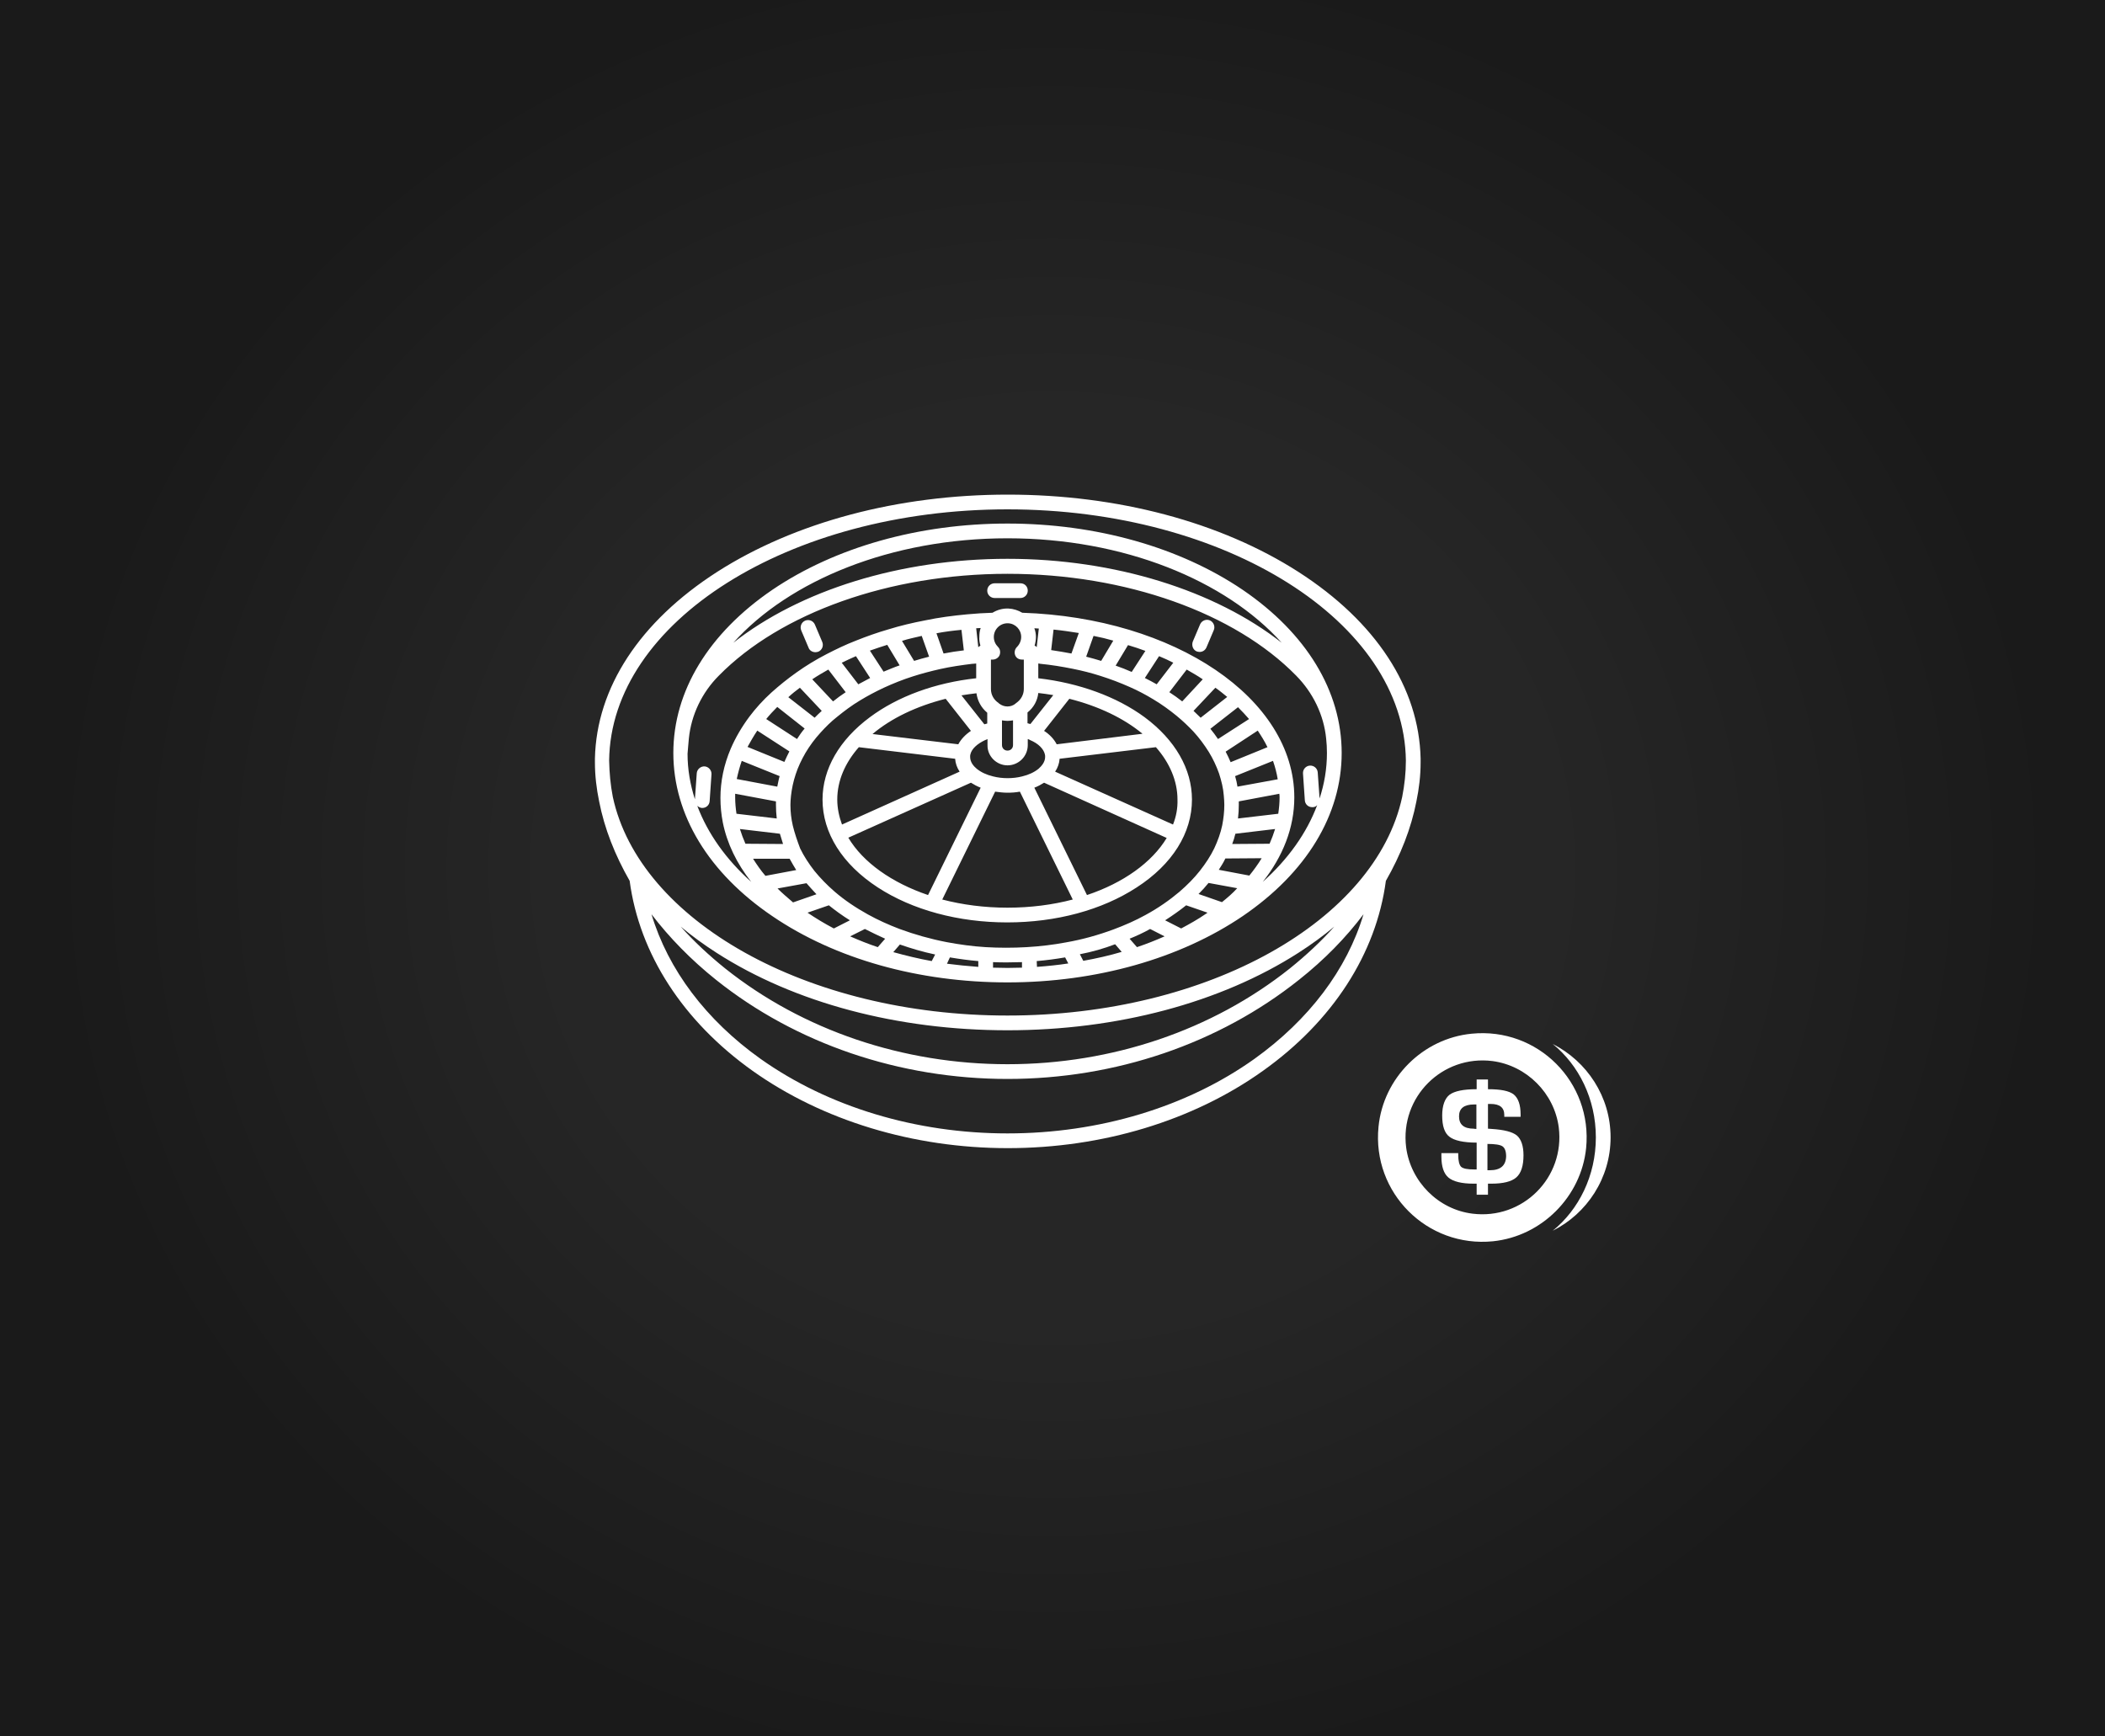 <?xml version="1.0" encoding="utf-8"?>
<!-- Generator: Adobe Illustrator 17.1.0, SVG Export Plug-In . SVG Version: 6.00 Build 0)  -->
<!DOCTYPE svg PUBLIC "-//W3C//DTD SVG 1.1//EN" "http://www.w3.org/Graphics/SVG/1.1/DTD/svg11.dtd">
<svg version="1.1" xmlns="http://www.w3.org/2000/svg" xmlns:xlink="http://www.w3.org/1999/xlink" x="0px" y="0px"
	 viewBox="0 0 800 660" enable-background="new 0 0 800 660" xml:space="preserve">
<rect x="0" y="0" width="800" height="660" fill="#808080" stroke="none"/>
<g id="Layer_2">
	
		<radialGradient id="SVGID_1_" cx="399.981" cy="329.932" r="395.506" gradientTransform="matrix(0.964 0 0 0.88 14.476 39.66)" gradientUnits="userSpaceOnUse">
		<stop  offset="0.5" style="stop-color:#262626"/>
		<stop  offset="1" style="stop-color:#1A1A1A"/>
	</radialGradient>
	<rect fill="url(#SVGID_1_)" width="800" height="660"/>
</g>
<g id="Layer_1">
	<path id="online-roulette_5_" fill="#FFFFFF" d="M293.5,348.2c23.9,16.3,55.7,25.2,89.4,25.2s65.5-9,89.4-25.2
		c24.2-16.5,37.6-38.5,37.6-62c0-23.5-13.4-45.5-37.6-62C448.4,208,416.6,199,382.9,199s-65.5,9-89.4,25.2
		c-24.2,16.5-37.6,38.5-37.6,62C255.9,309.7,269.3,331.8,293.5,348.2z M382.9,367.9c-0.5,0-5.5-0.1-5.5-0.1l0-2.1
		c1.8,0.1,3.7,0.1,5.5,0.1c1.8,0,3.7-0.1,5.5-0.1l0,2.1C388.4,367.8,383.4,367.9,382.9,367.9z M295.5,337.7l11-2
		c1.2,1.4,2.5,2.8,3.8,4.2l-8.9,3.1C299.3,341.2,297.3,339.5,295.5,337.7z M301.3,313.8c-0.6-2.6-0.9-5.2-0.9-7.9
		c0-1.1,0.1-2.2,0.2-3.3c0.3-2.8,0.9-5.6,1.8-8.3c0.9-2.8,2.2-5.5,3.7-8.1c1.6-2.7,3.5-5.3,5.8-7.8c1.9-2.1,3.9-4.1,6.2-5.9
		c2.7-2.2,5.6-4.4,8.8-6.3c2.8-1.7,5.8-3.3,9-4.8c3.5-1.6,7.2-3.1,11-4.3c3.4-1.1,6.9-2,10.4-2.8c4-0.9,8.2-1.5,12.3-2
		c0.1,0,0.1,0,0.2,0c0.4,0,0.8-0.1,1.2-0.1v5.6c-15.6,1.7-29.8,6.9-40.4,14.8c-11.6,8.6-18,19.7-18,31.3c0,12.7,7.5,24.6,21,33.4
		c13.2,8.6,30.7,13.3,49.2,13.3c18.6,0,36-4.7,49.2-13.3c13.6-8.8,21-20.7,21-33.4c0-11.6-6.4-22.7-18-31.3
		c-10.6-7.8-24.9-13-40.4-14.8v-5.6c0.2,0,0.4,0,0.7,0.1c4.2,0.4,8.4,1.1,12.4,1.9c3.5,0.7,7.1,1.6,10.5,2.7
		c3.8,1.2,7.5,2.6,11.1,4.2c3.2,1.4,6.2,3,9,4.7c3.2,1.9,6.2,4.1,8.9,6.3c2.3,1.9,4.4,3.9,6.3,5.9c2.3,2.5,4.2,5.1,5.9,7.8
		c1.6,2.6,2.9,5.4,3.9,8.2c0.9,2.8,1.6,5.6,1.8,8.4c0.1,1.2,0.2,2.3,0.2,3.5c0,2.6-0.3,5.2-0.8,7.8c-0.6,2.9-1.7,5.9-3,8.7
		c-1.4,2.9-3.3,5.8-5.5,8.6c-2.2,2.8-4.9,5.5-7.8,8c-3.8,3.2-8.1,6.2-12.9,8.8c-3.8,2.1-7.9,3.9-12.2,5.5c-5.7,2.1-11.7,3.8-18,4.9
		c-4.8,0.9-9.8,1.5-14.9,1.8c-5.2,0.3-10.5,0.3-15.6,0c-5-0.3-10-1-14.8-1.9c-6.2-1.2-12.2-2.9-17.9-5c-4.2-1.6-8.2-3.4-12-5.5
		c-4.7-2.6-9-5.5-12.7-8.7c-2.9-2.5-5.5-5.2-7.7-7.9c-2.1-2.7-4-5.6-5.4-8.5C303,319.6,302,316.7,301.3,313.8z M382.9,274
		c0.7,0,1.4-0.1,2.1-0.2v9.4c0,1.2-0.9,2.1-2.1,2.1s-2.1-0.9-2.1-2.1v-9.4C381.5,273.9,382.2,274,382.9,274z M394.6,263.4
		c1.9,0.2,3.8,0.5,5.7,0.8l-8.7,11c-0.4-0.1-0.7-0.2-1.1-0.3v-4.1C392.8,269,394.3,266.3,394.6,263.4z M318.2,303.9
		c0-7.2,3-14,8.2-19.9l36.6,4.4c0.1,1.7,0.7,3.4,1.7,4.9L320,313.4C318.9,310.4,318.2,307.2,318.2,303.9z M359.4,265.6l9.6,12.2
		c-2.1,1.4-3.8,3.2-4.8,5.1l-32.6-3.9C338.7,273,348.3,268.4,359.4,265.6z M382.9,290.9c4.2,0,7.7-3.4,7.7-7.7v-2.3
		c0.3,0.1,0.6,0.2,0.9,0.4c3.1,1.3,5.1,3.3,5.6,5.4c0.1,0.3,0.1,0.7,0.1,1c0,2-1.4,3.5-2.5,4.5c-1.6,1.3-3.7,2.3-6.2,2.9
		c-3.5,0.9-7.6,0.9-11.1,0c-2.5-0.6-4.6-1.6-6.2-2.9c-1.2-1-2.5-2.5-2.5-4.5c0-0.4,0-0.7,0.1-1c0.5-2.1,2.6-4,5.6-5.4
		c0.3-0.1,0.6-0.2,0.9-0.4v2.3C375.2,287.4,378.7,290.9,382.9,290.9z M369,297.5c1.1,0.7,2.4,1.4,3.7,1.9l-20,40.8
		c-13.8-4.7-24.7-12.4-30.3-21.8L369,297.5z M378.2,300.9c1.5,0.2,3.1,0.4,4.7,0.4c1.6,0,3.1-0.1,4.7-0.4l20.1,41
		c-7.6,2-16,3.1-24.8,3.1c-8.8,0-17.1-1.1-24.8-3.1L378.2,300.9z M413.1,340.2l-20-40.8c1.3-0.5,2.6-1.2,3.7-1.9l46.6,21
		C437.8,327.8,426.9,335.6,413.1,340.2z M445.8,313.4L401,293.3c1-1.5,1.6-3.2,1.7-4.9l36.6-4.4c5.2,5.9,8.2,12.8,8.2,19.9
		C447.6,307.2,447,310.4,445.8,313.4z M401.6,282.9c-1-1.9-2.6-3.7-4.8-5.1l9.6-12.2c11.1,2.8,20.7,7.4,27.8,13.3L401.6,282.9z
		 M375.2,275c-0.4,0.1-0.7,0.2-1.1,0.3l-8.7-11c1.9-0.3,3.8-0.6,5.7-0.8c0.4,2.9,1.8,5.5,4.1,7.4V275z M464.4,342.9l-8.9-3.1
		c1.4-1.4,2.6-2.7,3.8-4.2l10.9,2C468.5,339.5,466.5,341.2,464.4,342.9z M394,365.3c3.6-0.3,7.3-0.8,10.8-1.4l1.2,2.3
		c-3.9,0.6-7.9,1-11.9,1.3L394,365.3z M437.1,353.1l5.5,2.8c-3.4,1.5-6.9,2.9-10.5,4.1l-2.8-3.2C432,355.7,434.6,354.5,437.1,353.1z
		 M423.8,358.9l2.5,2.9c-4.7,1.4-9.6,2.5-14.6,3.4l-1.3-2.5C415.1,361.8,419.6,360.5,423.8,358.9z M458.2,347.4
		c-2.9,2-6.1,3.8-9.3,5.5l-6.1-3.1c2.8-1.8,5.5-3.7,8-5.7l8.1,2.8C458.7,347.1,458.5,347.2,458.2,347.4z M328.7,353.1
		c2.5,1.3,5.1,2.5,7.7,3.7l-2.8,3.2c-3.6-1.2-7.1-2.6-10.5-4.1L328.7,353.1z M361,363.9c3.6,0.6,7.2,1.1,10.8,1.4l0,2.2
		c-4-0.3-8-0.7-11.9-1.2L361,363.9z M354.1,365.3c-5-0.9-9.9-2.1-14.6-3.4l2.5-2.9c4.3,1.5,8.7,2.8,13.4,3.8L354.1,365.3z
		 M315,344.1c2.5,2,5.1,3.9,8,5.7l-6.1,3.1c-3.6-1.9-6.9-3.9-10-6L315,344.1z M474.8,332.8l-11.6-2.2c0.9-1.4,1.8-2.8,2.5-4.3
		l13.8-0.1C478.1,328.5,476.5,330.7,474.8,332.8z M482.5,320.7l-14.2,0.1c0.5-1.3,0.9-2.6,1.2-3.9l15.1-1.8
		C484,317,483.3,318.9,482.5,320.7z M486.3,303.1c0,2.1-0.2,4.1-0.5,6.2l-15.3,1.8c0.2-1.7,0.3-3.5,0.3-5.2c0-0.4,0-0.9,0-1.3
		l15.4-2.9C486.3,302.2,486.3,302.7,486.3,303.1z M470.3,299c-0.2-1.3-0.5-2.7-0.9-4l14.4-5.8c0.8,2.3,1.4,4.6,1.8,7L470.3,299z
		 M467.7,289.7c-0.6-1.4-1.2-2.7-1.9-4l12.2-8c1.4,2.1,2.7,4.2,3.7,6.3L467.7,289.7z M462.9,280.9c-0.9-1.3-1.9-2.7-2.9-3.9
		l10.5-8.2c1.5,1.5,2.9,3,4.2,4.5L462.9,280.9z M456.3,272.8c-0.9-0.9-1.8-1.7-2.7-2.6l8.3-8.8c1.6,1.1,3,2.3,4.5,3.5L456.3,272.8z
		 M449.3,266.6c-1.5-1.2-3.2-2.4-4.9-3.5l6.6-8.6c2.1,1.2,4.2,2.4,6.1,3.7L449.3,266.6z M439.6,260.1c-1.4-0.8-2.9-1.6-4.5-2.4
		l5.4-8.3c1.9,0.8,3.7,1.6,5.4,2.5L439.6,260.1z M430.1,255.4c-2-0.9-4.1-1.7-6.1-2.4l4.7-7.8c2.3,0.7,4.5,1.4,6.6,2.2L430.1,255.4z
		 M418.5,251.2c-1.9-0.6-3.8-1.1-5.7-1.6l2.8-7.9c2.6,0.5,5.1,1.1,7.5,1.8L418.5,251.2z M407.2,248.4c-2.5-0.5-5.1-0.9-7.7-1.3
		l0.9-7.8c3.2,0.3,6.4,0.8,9.6,1.3L407.2,248.4z M394,246c-0.2-0.3-0.5-0.5-0.8-0.6c0.3-1.1,0.5-2.2,0.5-3.3c0-1.1-0.2-2.3-0.6-3.3
		c0.6,0,1.1,0.1,1.7,0.1L394,246z M388.1,242.1c0,1.4-0.6,2.8-1.6,3.8c-0.8,0.8-1.1,2-0.7,3.1c0.4,1.1,1.4,1.7,2.6,1.7h0.7v11.2
		c0,2.1-1.1,4.1-2.9,5.3c-0.1,0.1-0.2,0.1-0.2,0.2l0,0c-1.8,1.5-4.4,1.5-6.3,0l0,0c-0.1-0.1-0.2-0.1-0.2-0.2
		c-1.8-1.2-2.9-3.1-2.9-5.3v-11.2h0.7c1.1,0,2.2-0.7,2.6-1.7c0.4-1.1,0.2-2.3-0.6-3.1c-1-1-1.6-2.3-1.6-3.8c0-2.9,2.4-5.3,5.4-5.2
		C385.9,237,388.1,239.3,388.1,242.1z M372.6,245.4c-0.3,0.2-0.6,0.4-0.8,0.6l-0.8-7.2c0.6,0,1.1-0.1,1.7-0.1
		c-0.4,1.1-0.5,2.2-0.5,3.4C372.1,243.2,372.3,244.3,372.6,245.4z M365.4,239.4l0.9,7.8c-2.6,0.3-5.2,0.7-7.7,1.2l-2.7-7.7
		C359,240.1,362.2,239.7,365.4,239.4z M350.3,241.7l2.8,7.9c-1.9,0.5-3.9,1-5.7,1.6l-4.6-7.6C345.2,242.8,347.8,242.3,350.3,241.7z
		 M337.2,245.1l4.7,7.8c-2.1,0.7-4.1,1.6-6.1,2.4l-5.2-8C332.8,246.5,335,245.8,337.2,245.1z M325.3,249.4l5.4,8.3
		c-1.5,0.8-3,1.6-4.5,2.4l-6.3-8.2C321.6,251.1,323.4,250.2,325.3,249.4z M314.8,254.5l6.6,8.6c-1.7,1.1-3.3,2.3-4.8,3.5l-7.9-8.4
		C310.6,256.9,312.7,255.7,314.8,254.5z M304,261.4l8.3,8.8c-0.9,0.8-1.8,1.7-2.7,2.6l-10-7.8C301,263.7,302.5,262.5,304,261.4z
		 M295.4,268.7l10.4,8.2c-1.1,1.3-2,2.6-2.9,4l-11.7-7.6C292.5,271.7,293.9,270.2,295.4,268.7z M287.8,277.7l12.2,7.9
		c-0.7,1.3-1.3,2.7-1.9,4l-14-5.7C285.2,281.9,286.4,279.8,287.8,277.7z M281.9,289.2l14.4,5.8c-0.4,1.3-0.6,2.7-0.9,4l-15.4-2.9
		C280.5,293.8,281.1,291.5,281.9,289.2z M294.9,304.6c0,0.4,0,0.9,0,1.3c0,1.7,0.1,3.5,0.3,5.2l-15.3-1.8c-0.3-2-0.5-4.1-0.5-6.2
		c0-0.5,0-1,0-1.4L294.9,304.6z M296.4,316.9c0.4,1.3,0.8,2.6,1.2,3.9l-14.3-0.1c-0.8-1.8-1.5-3.7-2.1-5.6L296.4,316.9z
		 M300.1,326.4c0.8,1.4,1.6,2.9,2.5,4.3l-11.7,2.2c-1.8-2.1-3.3-4.3-4.7-6.5L300.1,326.4z M382.9,204.6c44.2,0,82.9,16,104.2,39.7
		c-25.2-19.8-63.3-31.9-104.2-31.9s-78.9,12-104.2,31.9C300,220.6,338.7,204.6,382.9,204.6z M261.8,280.7c0.9-9,5-17.5,11.4-23.9
		c23.4-23.8,64.8-38.7,109.7-38.7c45,0,86.4,14.9,109.7,38.7c6.4,6.5,10.5,14.9,11.4,23.9c0.2,1.8,0.3,3.7,0.3,5.5
		c0,6-1,11.8-2.8,17.3l-0.7-9.9c-0.1-1.5-1.4-2.7-3-2.6c-1.5,0.1-2.7,1.4-2.6,3l0.7,10.2c0.1,1.5,1.3,2.6,2.8,2.6c0.1,0,0.1,0,0.2,0
		c0.7,0,1.3-0.3,1.7-0.8c-4,10.7-11.1,20.6-20.7,29.2c7.6-9.6,12-20.5,12-32.1c0-37.6-45.4-68.3-103.4-70.2
		c-1.5-0.9-3.3-1.5-5.2-1.6c-2.2-0.1-4.3,0.5-6.1,1.6c-3.2,0.1-6.5,0.3-9.6,0.6c-5.4,0.5-10.8,1.2-16,2.3c-4.7,0.9-9.4,2-13.9,3.4
		c-4.2,1.2-8.4,2.7-12.4,4.3c-3.9,1.5-7.6,3.3-11.1,5.1c-4.1,2.1-8,4.5-11.5,7c-3.4,2.4-6.6,5-9.5,7.6c-3.2,2.9-6,6-8.4,9.2
		c-2.9,3.9-5.3,8-7.1,12.2c-2.6,6.1-3.9,12.4-3.9,18.7c0,3.1,0.3,6.2,0.9,9.3c1.6,8,5.3,15.6,10.8,22.6
		c-9.5-8.5-16.5-18.3-20.5-28.9c0.5,0.4,1,0.7,1.7,0.8c0.1,0,0.1,0,0.2,0c1.5,0,2.7-1.1,2.8-2.6l0.7-10.2c0.1-1.5-1.1-2.9-2.6-3
		c-1.5-0.1-2.9,1.1-3,2.6l-0.7,9.9c-1.8-5.6-2.8-11.4-2.8-17.3C261.5,284.4,261.6,282.5,261.8,280.7z M539.9,289.8
		c0-0.2,0-1.5,0-1.5c-0.6-26.9-17-52-46.4-70.9c-29.6-19-68.8-29.4-110.5-29.4s-81,10.5-110.5,29.4c-29.4,18.9-45.8,44-46.4,70.9
		c0,0,0,1.2,0,1.5c0,5,0.6,10,1.6,14.8c2,10.3,6,20.4,11.6,30.2c3.7,27.8,20.3,53.4,46.7,72.2c26.6,18.9,61.1,29.4,97,29.4
		s70.4-10.4,97-29.4c26.4-18.8,43-44.4,46.7-72.2c5.6-9.8,9.6-19.9,11.6-30.2C539.3,299.8,539.9,294.8,539.9,289.8z M382.9,193.6
		c83.1,0,150.8,42.8,151.4,95.5c0,4.6-0.5,9.2-1.4,13.8c-10.1,46.9-73.5,83.1-150,83.1s-139.9-36.2-150-83.1
		c-0.9-4.6-1.3-9.2-1.4-13.8C232.1,236.4,299.8,193.6,382.9,193.6z M507.1,352.2c-5,5.6-10.7,10.9-16.9,15.9
		c-29.5,23.5-67.6,36.4-107.3,36.4s-77.8-12.9-107.3-36.4c-6.2-5-11.9-10.3-16.9-15.9c4.2,3.5,8.7,6.8,13.7,10
		c29.6,19,68.8,29.4,110.5,29.4s81-10.5,110.5-29.4C498.4,359,502.9,355.7,507.1,352.2z M476.7,402.5c-25.7,18.3-59,28.3-93.8,28.3
		s-68.1-10.1-93.8-28.3c-20.8-14.8-35.2-34-41.5-55c6.8,8.9,15,17.3,24.5,24.9c30.4,24.3,69.8,37.7,110.8,37.7s80.3-13.4,110.8-37.7
		c9.6-7.6,17.8-16,24.5-24.9C511.9,368.5,497.5,387.6,476.7,402.5z M307.3,246.2c0.4,1.1,1.5,1.7,2.6,1.7c0.4,0,0.7-0.1,1.1-0.2
		c1.4-0.6,2.1-2.2,1.5-3.7l-2.8-6.6c-0.6-1.4-2.2-2.1-3.7-1.5c-1.4,0.6-2.1,2.2-1.5,3.7L307.3,246.2z M454.8,247.6
		c0.4,0.1,0.7,0.2,1.1,0.2c1.1,0,2.1-0.6,2.6-1.7l2.8-6.6c0.6-1.4-0.1-3.1-1.5-3.7c-1.4-0.6-3.1,0.1-3.7,1.5l-2.8,6.6
		C452.8,245.4,453.4,247,454.8,247.6z M378,227.3h9.8c1.5,0,2.8-1.2,2.8-2.8s-1.2-2.8-2.8-2.8H378c-1.5,0-2.8,1.2-2.8,2.8
		S376.5,227.3,378,227.3z"/>
	<path fill="#FFFFFF" d="M612.1,432.3c0,15.5-9,29-22,35.5c9.9-8,16.4-20.9,16.4-35.5c0-14.6-6.5-27.5-16.4-35.5
		C603.1,403.4,612.1,416.8,612.1,432.3z M559.3,392.9c-18.5,1.8-33.6,16.8-35.4,35.4c-2.5,25.1,18.5,46,43.5,43.5
		c18.5-1.9,33.5-16.9,35.4-35.4C605.3,411.3,584.4,390.4,559.3,392.9z M559.6,461.3c-13-1.6-23.5-12.2-25.2-25.2
		c-2.4-19.1,13.7-35.2,32.8-32.8c13,1.7,23.5,12.2,25.2,25.2C594.8,447.6,578.7,463.7,559.6,461.3z M576.5,431.6
		c-1.7-1.4-4.9-2.2-9.6-2.5l-1.4-0.1v-9.4h1c3.5,0,5.2,1.4,5.2,4.2l0,0.7h6.2v-0.9c0-3.7-0.9-6.2-2.6-7.6c-1.8-1.4-5-2-9.8-2v-3.7
		h-4.3v3.7c-5,0-8.4,0.7-10.3,2.1c-1.8,1.4-2.8,4.1-2.8,7.9c0,4,0.9,6.7,2.8,8.1c1.8,1.4,5.3,2.2,10.3,2.2v10.2l-0.9,0
		c-2.6,0-4.2-0.3-5-1c-0.7-0.7-1.1-2.2-1.1-4.5v-0.7h-6.4l0,1.3c0,3.8,0.9,6.5,2.7,8c1.8,1.5,5,2.3,9.5,2.3l1.2,0v4.2h4.3v-4.2
		l1.3,0c4.5,0,7.7-0.8,9.5-2.4c1.8-1.6,2.7-4.4,2.7-8.4C579,435.5,578.1,433,576.5,431.6z M561,429.1c-0.6,0-0.9-0.1-0.9-0.1
		c-3.8,0-5.6-1.6-5.6-4.7c0-3,1.9-4.5,5.7-4.5l0.9,0V429.1z M566.2,444.8h-0.9l0-10c2.9,0,4.8,0.3,5.7,0.9c0.9,0.6,1.4,1.9,1.4,3.8
		C572.3,443,570.3,444.8,566.2,444.8z"/>
</g>
</svg>
